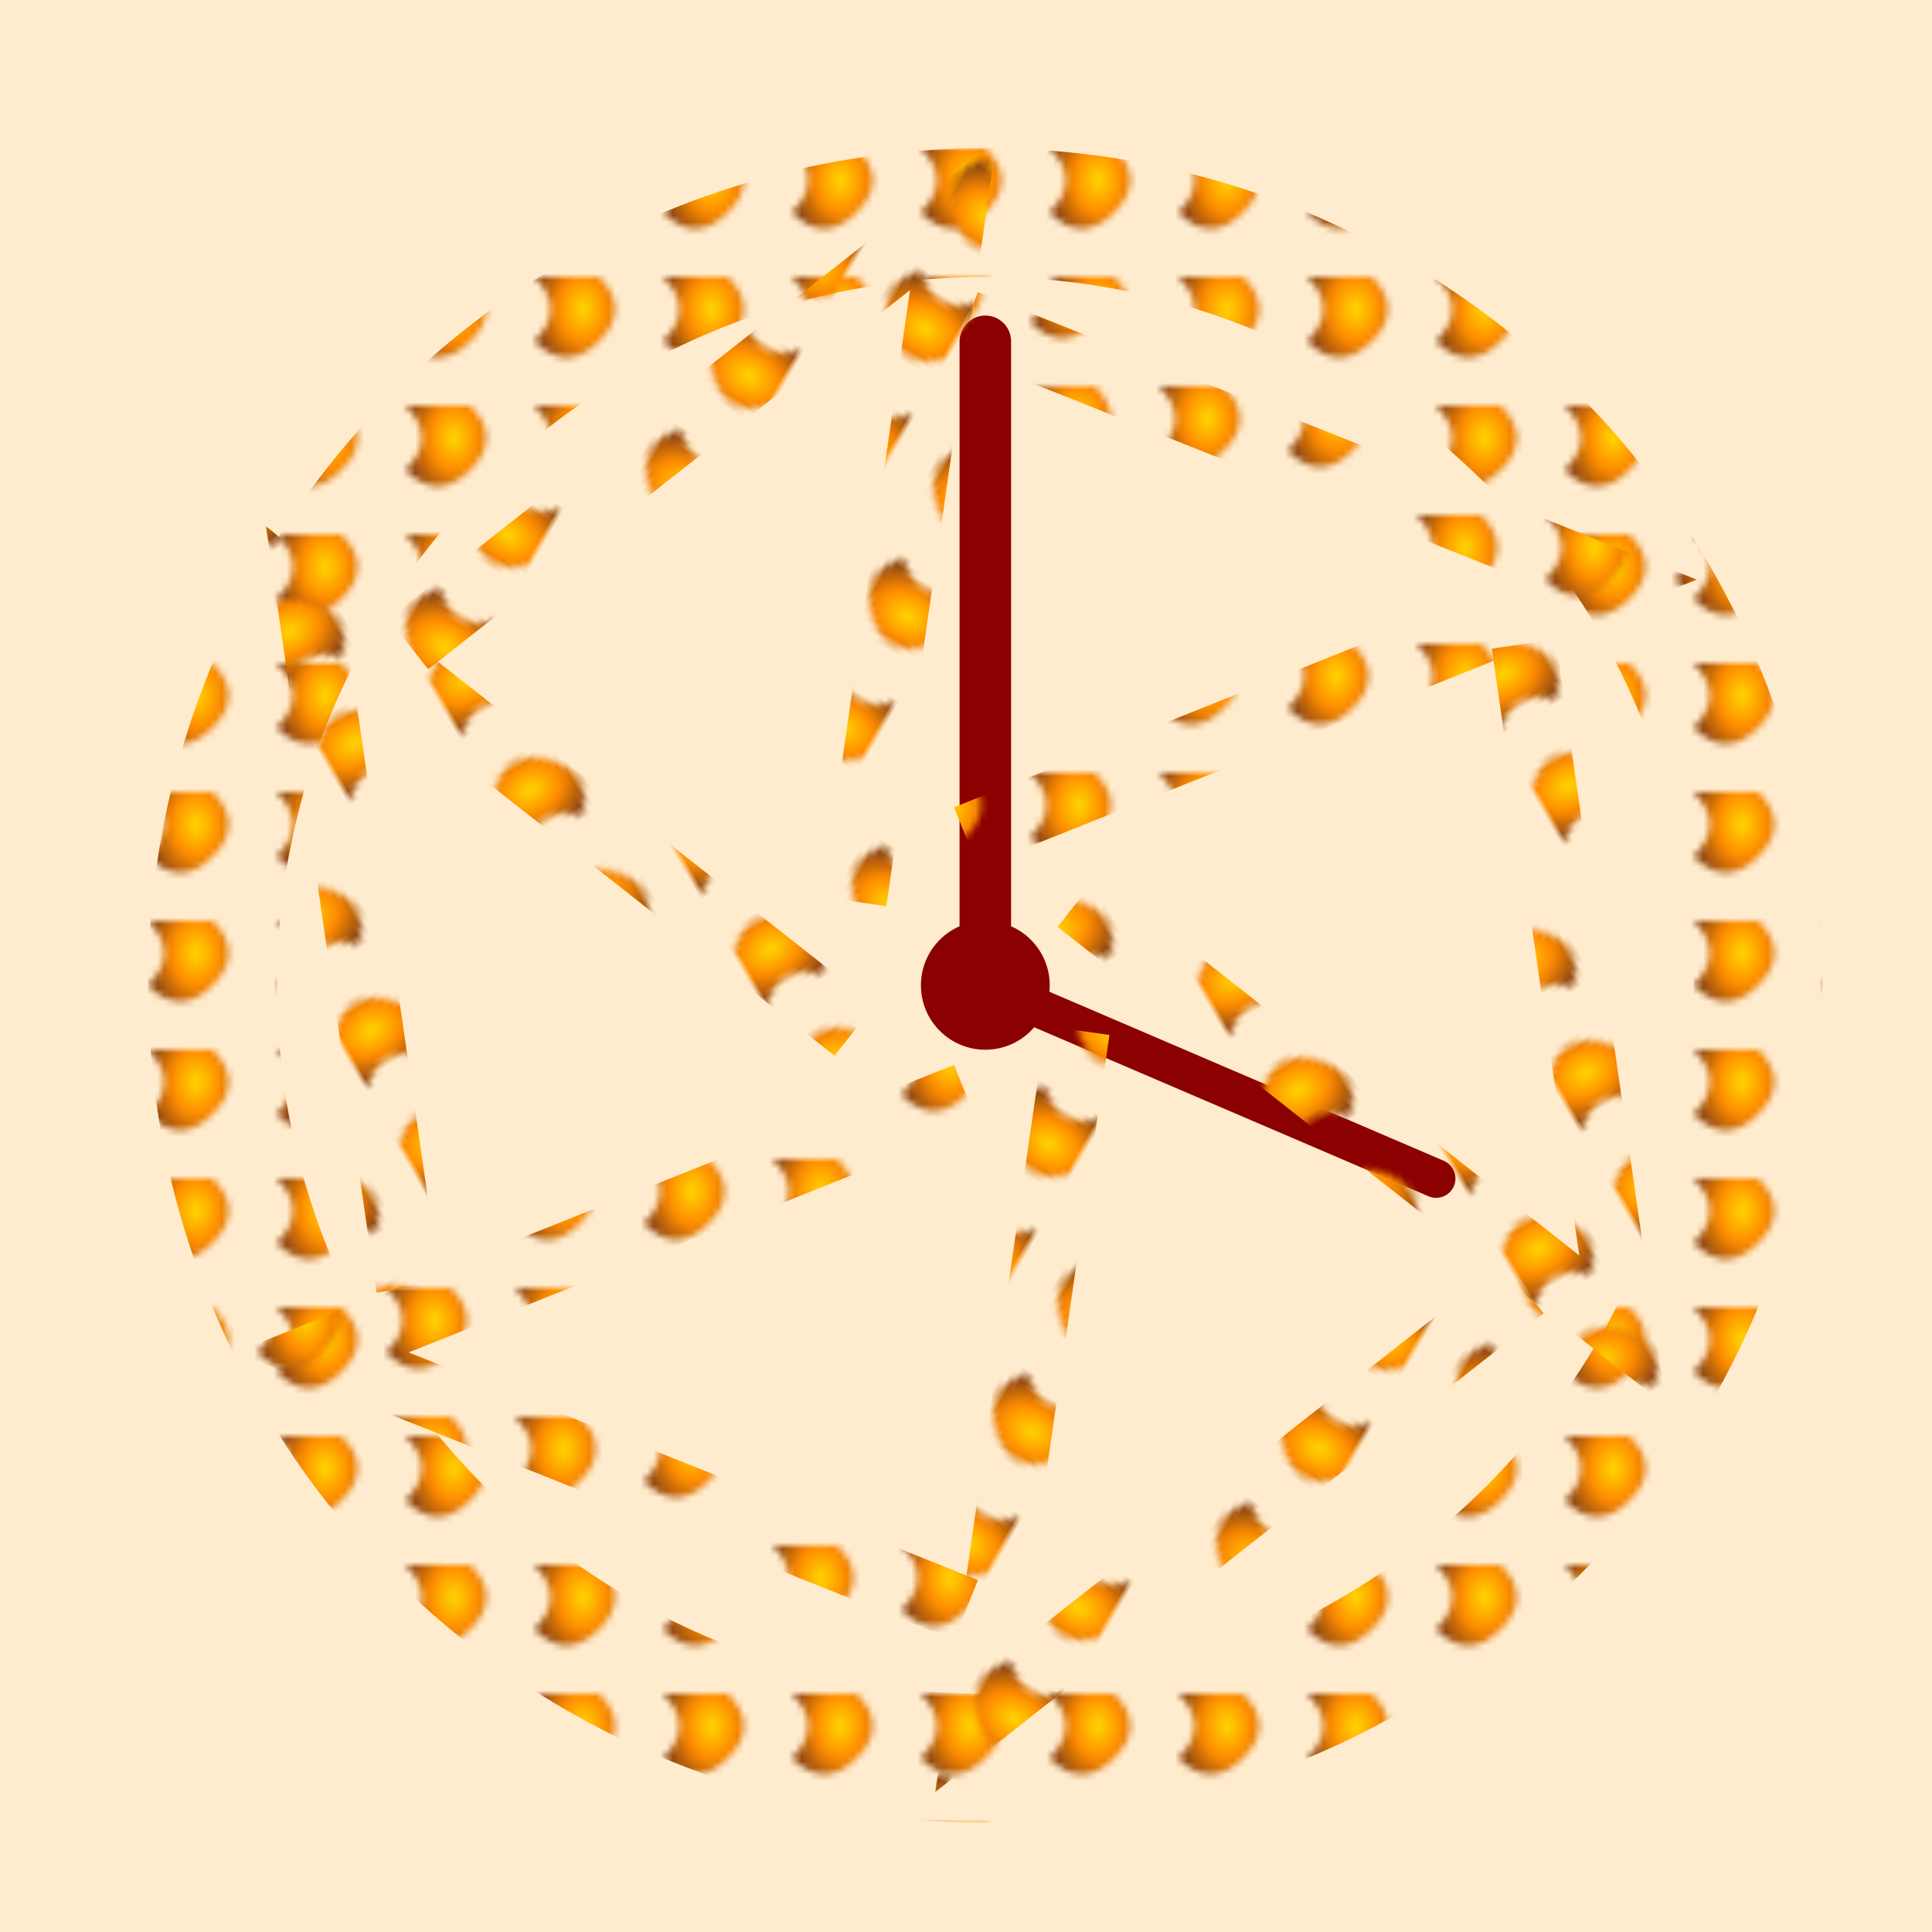 <svg viewBox="0 0 300 300" xmlns="http://www.w3.org/2000/svg" xmlns:xlink="http://www.w3.org/1999/xlink">
  <defs>
    <radialGradient id="leafGradient" cx="50%" cy="50%" r="50%" fx="50%" fy="50%">
      <stop offset="0%" style="stop-color:#FFD700;stop-opacity:1" />
      <stop offset="50%" style="stop-color:#FF8C00;stop-opacity:1" />
      <stop offset="100%" style="stop-color:#8B4513;stop-opacity:1" />
    </radialGradient>
    <pattern id="leafPattern" x="0" y="0" width="20" height="20" patternUnits="userSpaceOnUse">
      <path d="M10 0 Q 15 5, 10 10 Q 5 15, 0 10 Q 5 5, 0 0 Q 5 -5, 10 0" fill="url(#leafGradient)" />
    </pattern>
    <filter id="shadow" x="-0.8" y="-0.8" width="2.6" height="2.6">
      <feOffset result="offOut" in="SourceAlpha" dx="3" dy="3" />
      <feGaussianBlur result="blurOut" in="offOut" stdDeviation="3" />
      <feBlend in="SourceGraphic" in2="blurOut" mode="normal" />
    </filter>
  </defs>
  <rect width="300" height="300" fill="#FFEBCD" />
  <g filter="url(#shadow)">
    <circle cx="150" cy="150" r="120" fill="none" stroke="url(#leafPattern)" stroke-width="20" />
    <path d="M150 150 L150 50" stroke="#8B0000" stroke-width="8" stroke-linecap="round" />
    <path d="M150 150 L220 180" stroke="#8B0000" stroke-width="6" stroke-linecap="round" />
    <circle cx="150" cy="150" r="10" fill="#8B0000" />
  </g>
  <g transform="rotate(0, 150, 150)">
    <path d="M150 50 Q 200 70, 250 90 Q 200 110, 150 130" fill="none" stroke="url(#leafPattern)" stroke-width="10" />
    <path d="M150 170 Q 100 190, 50 210 Q 100 230, 150 250" fill="none" stroke="url(#leafPattern)" stroke-width="10" />
  </g>
  <g transform="rotate(120, 150, 150)">
    <path d="M150 50 Q 200 70, 250 90 Q 200 110, 150 130" fill="none" stroke="url(#leafPattern)" stroke-width="10" />
    <path d="M150 170 Q 100 190, 50 210 Q 100 230, 150 250" fill="none" stroke="url(#leafPattern)" stroke-width="10" />
  </g>
  <g transform="rotate(240, 150, 150)">
    <path d="M150 50 Q 200 70, 250 90 Q 200 110, 150 130" fill="none" stroke="url(#leafPattern)" stroke-width="10" />
    <path d="M150 170 Q 100 190, 50 210 Q 100 230, 150 250" fill="none" stroke="url(#leafPattern)" stroke-width="10" />
  </g>
</svg>